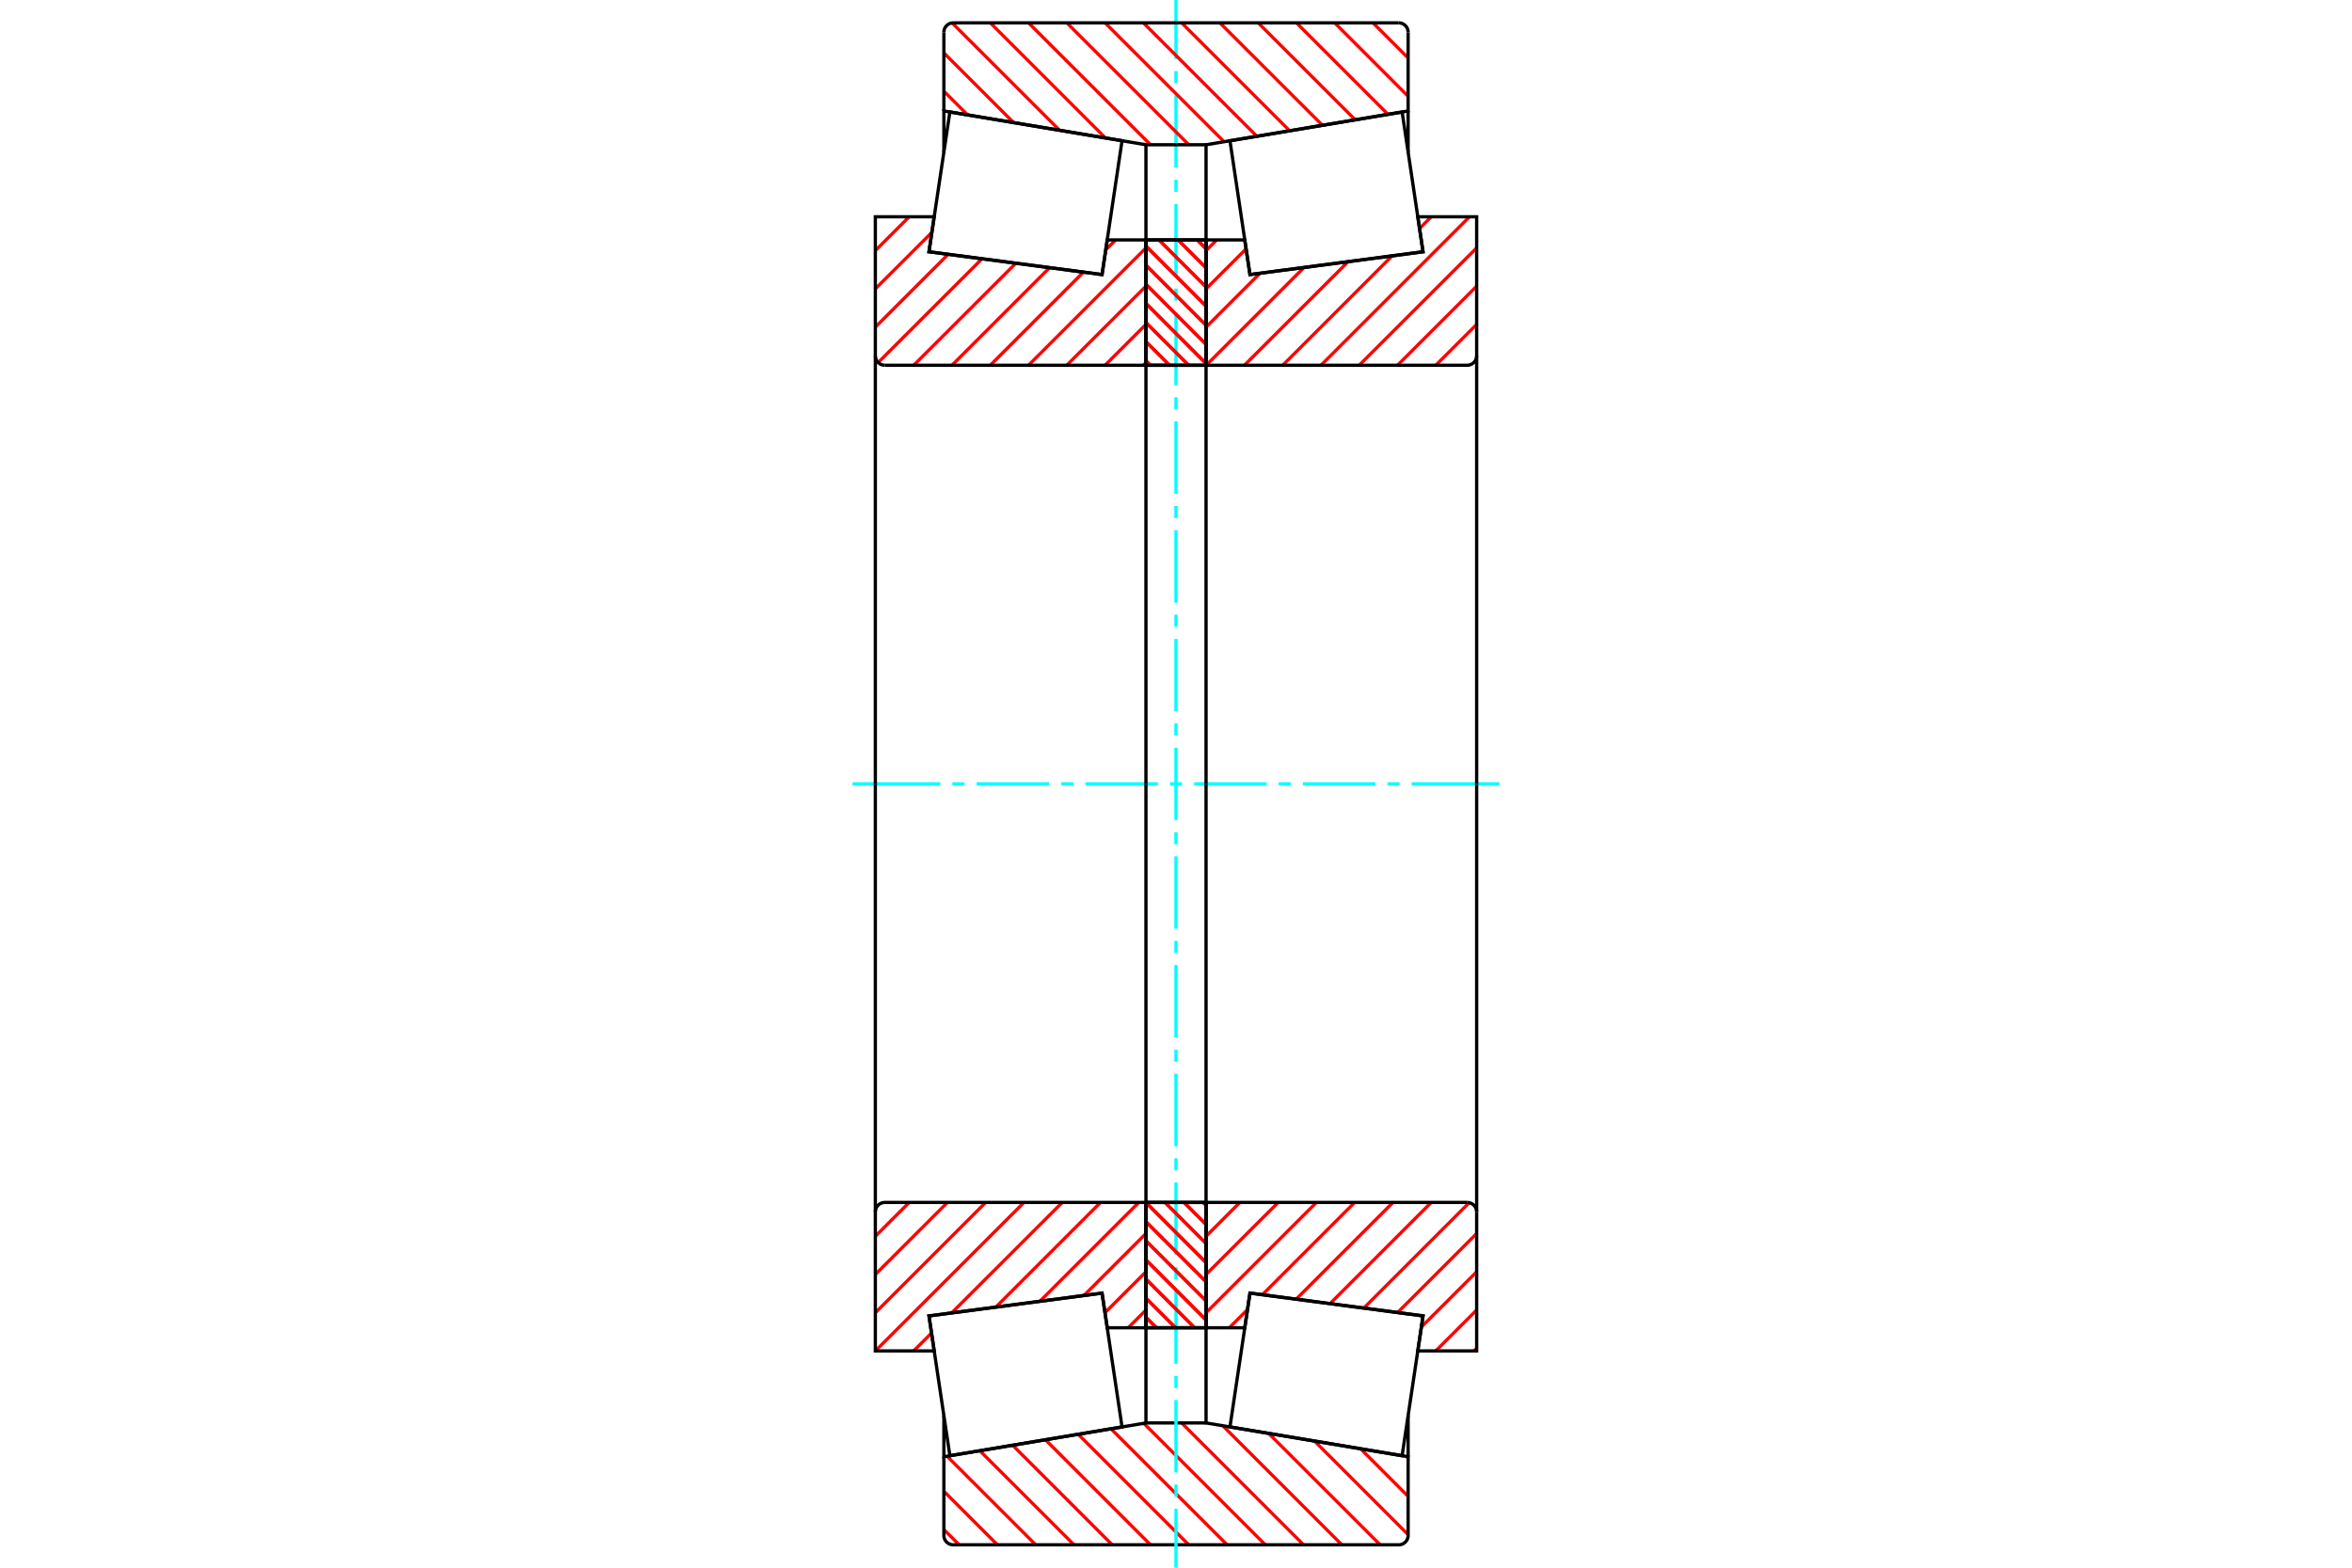 <?xml version="1.0" standalone="no"?>
<!DOCTYPE svg PUBLIC "-//W3C//DTD SVG 1.1//EN"
	"http://www.w3.org/Graphics/SVG/1.1/DTD/svg11.dtd">
<svg xmlns="http://www.w3.org/2000/svg" height="100%" width="100%" viewBox="0 0 36000 24000">
	<rect x="-1800" y="-1200" width="39600" height="26400" style="fill:#FFF"/>
	<g style="fill:none; fill-rule:evenodd" transform="matrix(1 0 0 1 0 0)">
		<g style="fill:none; stroke:#000; stroke-width:50; shape-rendering:geometricPrecision">
		</g>
		<g style="fill:none; stroke:#F00; stroke-width:50; shape-rendering:geometricPrecision">
			<line x1="21528" y1="22297" x2="21553" y2="22322"/>
			<line x1="20825" y1="22179" x2="21553" y2="22908"/>
			<line x1="20121" y1="22062" x2="21553" y2="23494"/>
			<line x1="19418" y1="21944" x2="21125" y2="23650"/>
			<line x1="18715" y1="21826" x2="20539" y2="23650"/>
			<line x1="18086" y1="21784" x2="19953" y2="23650"/>
			<line x1="17506" y1="21789" x2="19367" y2="23650"/>
			<line x1="17004" y1="21873" x2="18782" y2="23650"/>
			<line x1="16503" y1="21957" x2="18196" y2="23650"/>
			<line x1="16001" y1="22041" x2="17610" y2="23650"/>
			<line x1="15499" y1="22125" x2="17024" y2="23650"/>
			<line x1="14997" y1="22209" x2="16439" y2="23650"/>
			<line x1="14495" y1="22293" x2="15853" y2="23650"/>
			<line x1="14447" y1="22830" x2="15267" y2="23650"/>
			<line x1="14447" y1="23416" x2="14682" y2="23650"/>
		</g>
		<g style="fill:none; stroke:#000; stroke-width:50; shape-rendering:geometricPrecision">
			<polyline points="18000,21784 17839,21784 17540,21784 17540,20327"/>
			<polyline points="17540,21784 14447,22301 14447,21668"/>
			<polyline points="14447,22301 14447,23505 14448,23528 14454,23550 14462,23571 14474,23590 14489,23608 14507,23623 14526,23635 14547,23643 14569,23649 14592,23650 18000,23650 21408,23650 21431,23649 21453,23643 21474,23635 21493,23623 21511,23608 21526,23590 21538,23571 21546,23550 21552,23528 21553,23505 21553,22301 18460,21784 18460,20327"/>
			<line x1="18460" y1="21784" x2="18000" y2="21784"/>
			<line x1="21553" y1="22301" x2="21553" y2="21668"/>
		</g>
		<g style="fill:none; stroke:#0FF; stroke-width:50; shape-rendering:geometricPrecision">
			<line x1="13049" y1="12000" x2="14393" y2="12000"/>
			<line x1="14578" y1="12000" x2="14763" y2="12000"/>
			<line x1="14948" y1="12000" x2="16058" y2="12000"/>
			<line x1="16243" y1="12000" x2="16428" y2="12000"/>
			<line x1="16613" y1="12000" x2="17723" y2="12000"/>
			<line x1="17908" y1="12000" x2="18092" y2="12000"/>
			<line x1="18277" y1="12000" x2="19387" y2="12000"/>
			<line x1="19572" y1="12000" x2="19757" y2="12000"/>
			<line x1="19942" y1="12000" x2="21052" y2="12000"/>
			<line x1="21237" y1="12000" x2="21422" y2="12000"/>
			<line x1="21607" y1="12000" x2="22951" y2="12000"/>
			<line x1="18000" y1="24000" x2="18000" y2="23097"/>
			<line x1="18000" y1="22912" x2="18000" y2="22727"/>
			<line x1="18000" y1="22542" x2="18000" y2="21433"/>
			<line x1="18000" y1="21248" x2="18000" y2="21063"/>
			<line x1="18000" y1="20878" x2="18000" y2="19768"/>
			<line x1="18000" y1="19583" x2="18000" y2="19398"/>
			<line x1="18000" y1="19213" x2="18000" y2="18103"/>
			<line x1="18000" y1="17918" x2="18000" y2="17733"/>
			<line x1="18000" y1="17549" x2="18000" y2="16439"/>
			<line x1="18000" y1="16254" x2="18000" y2="16069"/>
			<line x1="18000" y1="15884" x2="18000" y2="14774"/>
			<line x1="18000" y1="14589" x2="18000" y2="14404"/>
			<line x1="18000" y1="14219" x2="18000" y2="13110"/>
			<line x1="18000" y1="12925" x2="18000" y2="12740"/>
			<line x1="18000" y1="12555" x2="18000" y2="11445"/>
			<line x1="18000" y1="11260" x2="18000" y2="11075"/>
			<line x1="18000" y1="10890" x2="18000" y2="9781"/>
			<line x1="18000" y1="9596" x2="18000" y2="9411"/>
			<line x1="18000" y1="9226" x2="18000" y2="8116"/>
			<line x1="18000" y1="7931" x2="18000" y2="7746"/>
			<line x1="18000" y1="7561" x2="18000" y2="6451"/>
			<line x1="18000" y1="6267" x2="18000" y2="6082"/>
			<line x1="18000" y1="5897" x2="18000" y2="4787"/>
			<line x1="18000" y1="4602" x2="18000" y2="4417"/>
			<line x1="18000" y1="4232" x2="18000" y2="3122"/>
			<line x1="18000" y1="2937" x2="18000" y2="2752"/>
			<line x1="18000" y1="2567" x2="18000" y2="1458"/>
			<line x1="18000" y1="1273" x2="18000" y2="1088"/>
			<line x1="18000" y1="903" x2="18000" y2="0"/>
		</g>
		<g style="fill:none; stroke:#F00; stroke-width:50; shape-rendering:geometricPrecision">
			<line x1="21015" y1="350" x2="21553" y2="888"/>
			<line x1="20429" y1="350" x2="21553" y2="1474"/>
			<line x1="19844" y1="350" x2="21245" y2="1751"/>
			<line x1="19258" y1="350" x2="20743" y2="1834"/>
			<line x1="18672" y1="350" x2="20241" y2="1918"/>
			<line x1="18086" y1="350" x2="19739" y2="2002"/>
			<line x1="17501" y1="350" x2="19237" y2="2086"/>
			<line x1="16915" y1="350" x2="18736" y2="2170"/>
			<line x1="16329" y1="350" x2="18196" y2="2216"/>
			<line x1="15743" y1="350" x2="17610" y2="2216"/>
			<line x1="15158" y1="350" x2="16921" y2="2113"/>
			<line x1="14573" y1="351" x2="16218" y2="1995"/>
			<line x1="14447" y1="810" x2="15514" y2="1877"/>
			<line x1="14447" y1="1396" x2="14811" y2="1760"/>
		</g>
		<g style="fill:none; stroke:#000; stroke-width:50; shape-rendering:geometricPrecision">
			<polyline points="18000,2216 17540,2216 17540,3673"/>
			<polyline points="17540,2216 14447,1699 14447,2332"/>
			<line x1="14447" y1="1699" x2="14447" y2="495"/>
			<polyline points="14592,350 14569,351 14547,357 14526,365 14507,377 14489,392 14474,410 14462,429 14454,450 14448,472 14447,495"/>
			<polyline points="14592,350 18000,350 21408,350"/>
			<polyline points="21553,495 21552,472 21546,450 21538,429 21526,410 21511,392 21493,377 21474,365 21453,357 21431,351 21408,350"/>
			<polyline points="21553,495 21553,1699 18460,2216 18460,3673"/>
			<line x1="18460" y1="2216" x2="18000" y2="2216"/>
			<line x1="21553" y1="1699" x2="21553" y2="2332"/>
		</g>
		<g style="fill:none; stroke:#F00; stroke-width:50; shape-rendering:geometricPrecision">
			<line x1="17540" y1="20055" x2="17268" y2="20327"/>
			<line x1="17540" y1="19470" x2="16913" y2="20096"/>
			<line x1="17540" y1="18884" x2="16591" y2="19833"/>
			<line x1="17430" y1="18408" x2="15916" y2="19922"/>
			<line x1="16845" y1="18408" x2="15242" y2="20011"/>
			<line x1="16259" y1="18408" x2="14567" y2="20099"/>
			<line x1="14258" y1="20408" x2="13985" y2="20681"/>
			<line x1="15673" y1="18408" x2="13399" y2="20681"/>
			<line x1="15087" y1="18408" x2="13398" y2="20097"/>
			<line x1="14502" y1="18408" x2="13398" y2="19511"/>
			<line x1="13916" y1="18408" x2="13398" y2="18926"/>
		</g>
		<g style="fill:none; stroke:#000; stroke-width:50; shape-rendering:geometricPrecision">
			<line x1="17540" y1="12000" x2="17540" y2="18408"/>
			<polyline points="17540,20327 17540,18408 13544,18408 13521,18410 13499,18415 13478,18424 13458,18436 13441,18450 13426,18468 13414,18487 13405,18508 13400,18531 13398,18553 13398,20681 14299,20681 14219,20145 16868,19796 16948,20327 17540,20327"/>
			<line x1="13398" y1="12000" x2="13398" y2="18553"/>
		</g>
		<g style="fill:none; stroke:#F00; stroke-width:50; shape-rendering:geometricPrecision">
			<line x1="17540" y1="5552" x2="17500" y2="5592"/>
			<line x1="17540" y1="4966" x2="16914" y2="5592"/>
			<line x1="17540" y1="4381" x2="16328" y2="5592"/>
			<line x1="17540" y1="3795" x2="15742" y2="5592"/>
			<line x1="17076" y1="3673" x2="16925" y2="3824"/>
			<line x1="16583" y1="4166" x2="15157" y2="5592"/>
			<line x1="16065" y1="4098" x2="14571" y2="5592"/>
			<line x1="15548" y1="4030" x2="13985" y2="5592"/>
			<line x1="15030" y1="3962" x2="13441" y2="5550"/>
			<line x1="14513" y1="3893" x2="13398" y2="5008"/>
			<line x1="14264" y1="3557" x2="13398" y2="4422"/>
			<line x1="13916" y1="3319" x2="13398" y2="3836"/>
		</g>
		<g style="fill:none; stroke:#000; stroke-width:50; shape-rendering:geometricPrecision">
			<line x1="17540" y1="12000" x2="17540" y2="5592"/>
			<polyline points="17540,3673 17540,5592 13544,5592"/>
			<polyline points="13398,5447 13400,5469 13405,5492 13414,5513 13426,5532 13441,5550 13458,5564 13478,5576 13499,5585 13521,5590 13544,5592"/>
			<polyline points="13398,5447 13398,3319 14299,3319 14219,3855 16868,4204 16948,3673 17540,3673"/>
			<line x1="13398" y1="12000" x2="13398" y2="5447"/>
		</g>
		<g style="fill:none; stroke:#F00; stroke-width:50; shape-rendering:geometricPrecision">
			<line x1="18325" y1="3673" x2="18460" y2="3808"/>
			<line x1="18032" y1="3673" x2="18460" y2="4101"/>
			<line x1="17739" y1="3673" x2="18460" y2="4394"/>
			<line x1="17540" y1="3767" x2="18460" y2="4687"/>
			<line x1="17540" y1="4059" x2="18460" y2="4980"/>
			<line x1="17540" y1="4352" x2="18460" y2="5273"/>
			<line x1="17540" y1="4645" x2="18460" y2="5566"/>
			<line x1="17540" y1="4938" x2="18194" y2="5592"/>
			<line x1="17540" y1="5231" x2="17901" y2="5592"/>
			<line x1="17540" y1="5524" x2="17608" y2="5592"/>
			<line x1="18416" y1="18408" x2="18460" y2="18452"/>
			<line x1="18123" y1="18408" x2="18460" y2="18745"/>
			<line x1="17831" y1="18408" x2="18460" y2="19037"/>
			<line x1="17540" y1="18410" x2="18460" y2="19330"/>
			<line x1="17540" y1="18703" x2="18460" y2="19623"/>
			<line x1="17540" y1="18996" x2="18460" y2="19916"/>
			<line x1="17540" y1="19288" x2="18460" y2="20209"/>
			<line x1="17540" y1="19581" x2="18285" y2="20327"/>
			<line x1="17540" y1="19874" x2="17993" y2="20327"/>
			<line x1="17540" y1="20167" x2="17700" y2="20327"/>
		</g>
		<g style="fill:none; stroke:#000; stroke-width:50; shape-rendering:geometricPrecision">
			<polyline points="18460,18408 18460,20327 17540,20327 17540,18408 18460,18408"/>
			<polyline points="18460,5592 17540,5592 17540,3673 18460,3673 18460,5592"/>
		</g>
		<g style="fill:none; stroke:#F00; stroke-width:50; shape-rendering:geometricPrecision">
			<line x1="18325" y1="3673" x2="18460" y2="3808"/>
			<line x1="18032" y1="3673" x2="18460" y2="4101"/>
			<line x1="17739" y1="3673" x2="18460" y2="4394"/>
			<line x1="17540" y1="3767" x2="18460" y2="4687"/>
			<line x1="17540" y1="4059" x2="18460" y2="4980"/>
			<line x1="17540" y1="4352" x2="18460" y2="5273"/>
			<line x1="17540" y1="4645" x2="18460" y2="5566"/>
			<line x1="17540" y1="4938" x2="18194" y2="5592"/>
			<line x1="17540" y1="5231" x2="17901" y2="5592"/>
			<line x1="17540" y1="5524" x2="17608" y2="5592"/>
			<line x1="18416" y1="18408" x2="18460" y2="18452"/>
			<line x1="18123" y1="18408" x2="18460" y2="18745"/>
			<line x1="17831" y1="18408" x2="18460" y2="19037"/>
			<line x1="17540" y1="18410" x2="18460" y2="19330"/>
			<line x1="17540" y1="18703" x2="18460" y2="19623"/>
			<line x1="17540" y1="18996" x2="18460" y2="19916"/>
			<line x1="17540" y1="19288" x2="18460" y2="20209"/>
			<line x1="17540" y1="19581" x2="18285" y2="20327"/>
			<line x1="17540" y1="19874" x2="17993" y2="20327"/>
			<line x1="17540" y1="20167" x2="17700" y2="20327"/>
		</g>
		<g style="fill:none; stroke:#000; stroke-width:50; shape-rendering:geometricPrecision">
			<polyline points="17540,5592 17540,3673 18460,3673 18460,5592 17540,5592"/>
			<polyline points="17540,18408 18460,18408 18460,20327 17540,20327 17540,18408"/>
		</g>
		<g style="fill:none; stroke:#F00; stroke-width:50; shape-rendering:geometricPrecision">
			<line x1="22602" y1="20641" x2="22562" y2="20681"/>
			<line x1="22602" y1="20055" x2="21976" y2="20681"/>
			<line x1="22602" y1="19470" x2="21755" y2="20316"/>
			<line x1="22602" y1="18884" x2="21392" y2="20094"/>
			<line x1="22489" y1="18411" x2="20874" y2="20026"/>
			<line x1="21907" y1="18408" x2="20357" y2="19958"/>
			<line x1="21321" y1="18408" x2="19839" y2="19889"/>
			<line x1="20735" y1="18408" x2="19322" y2="19821"/>
			<line x1="19094" y1="20049" x2="18816" y2="20327"/>
			<line x1="20149" y1="18408" x2="18460" y2="20097"/>
			<line x1="19564" y1="18408" x2="18460" y2="19511"/>
			<line x1="18978" y1="18408" x2="18460" y2="18926"/>
		</g>
		<g style="fill:none; stroke:#000; stroke-width:50; shape-rendering:geometricPrecision">
			<line x1="18460" y1="12000" x2="18460" y2="18408"/>
			<polyline points="18460,20327 18460,18408 22456,18408"/>
			<polyline points="22602,18553 22600,18531 22595,18508 22586,18487 22574,18468 22559,18450 22542,18436 22522,18424 22501,18415 22479,18410 22456,18408"/>
			<polyline points="22602,18553 22602,20681 21701,20681 21781,20145 19132,19796 19052,20327 18460,20327"/>
			<line x1="22602" y1="12000" x2="22602" y2="18553"/>
		</g>
		<g style="fill:none; stroke:#F00; stroke-width:50; shape-rendering:geometricPrecision">
			<line x1="22602" y1="4966" x2="21976" y2="5592"/>
			<line x1="22602" y1="4381" x2="21390" y2="5592"/>
			<line x1="22602" y1="3795" x2="20804" y2="5592"/>
			<line x1="22492" y1="3319" x2="20219" y2="5592"/>
			<line x1="21907" y1="3319" x2="21728" y2="3498"/>
			<line x1="21308" y1="3917" x2="19633" y2="5592"/>
			<line x1="20634" y1="4006" x2="19047" y2="5592"/>
			<line x1="19959" y1="4095" x2="18462" y2="5592"/>
			<line x1="19284" y1="4184" x2="18460" y2="5008"/>
			<line x1="19073" y1="3810" x2="18460" y2="4422"/>
			<line x1="18624" y1="3673" x2="18460" y2="3836"/>
		</g>
		<g style="fill:none; stroke:#000; stroke-width:50; shape-rendering:geometricPrecision">
			<line x1="18460" y1="12000" x2="18460" y2="5592"/>
			<polyline points="18460,3673 18460,5592 22456,5592 22479,5590 22501,5585 22522,5576 22542,5564 22559,5550 22574,5532 22586,5513 22595,5492 22600,5469 22602,5447 22602,3319 21701,3319 21781,3855 19132,4204 19052,3673 18460,3673"/>
			<line x1="22602" y1="12000" x2="22602" y2="5447"/>
			<polyline points="15469,19981 14219,20146 14539,22286 17174,21845 16868,19797 15469,19981"/>
			<polyline points="15469,4019 14219,3854 14539,1714 17174,2155 16868,4203 15469,4019"/>
			<polyline points="20531,19981 21781,20146 21461,22286 18826,21845 19132,19797 20531,19981"/>
			<polyline points="20531,4019 21781,3854 21461,1714 18826,2155 19132,4203 20531,4019"/>
		</g>
	</g>
</svg>
